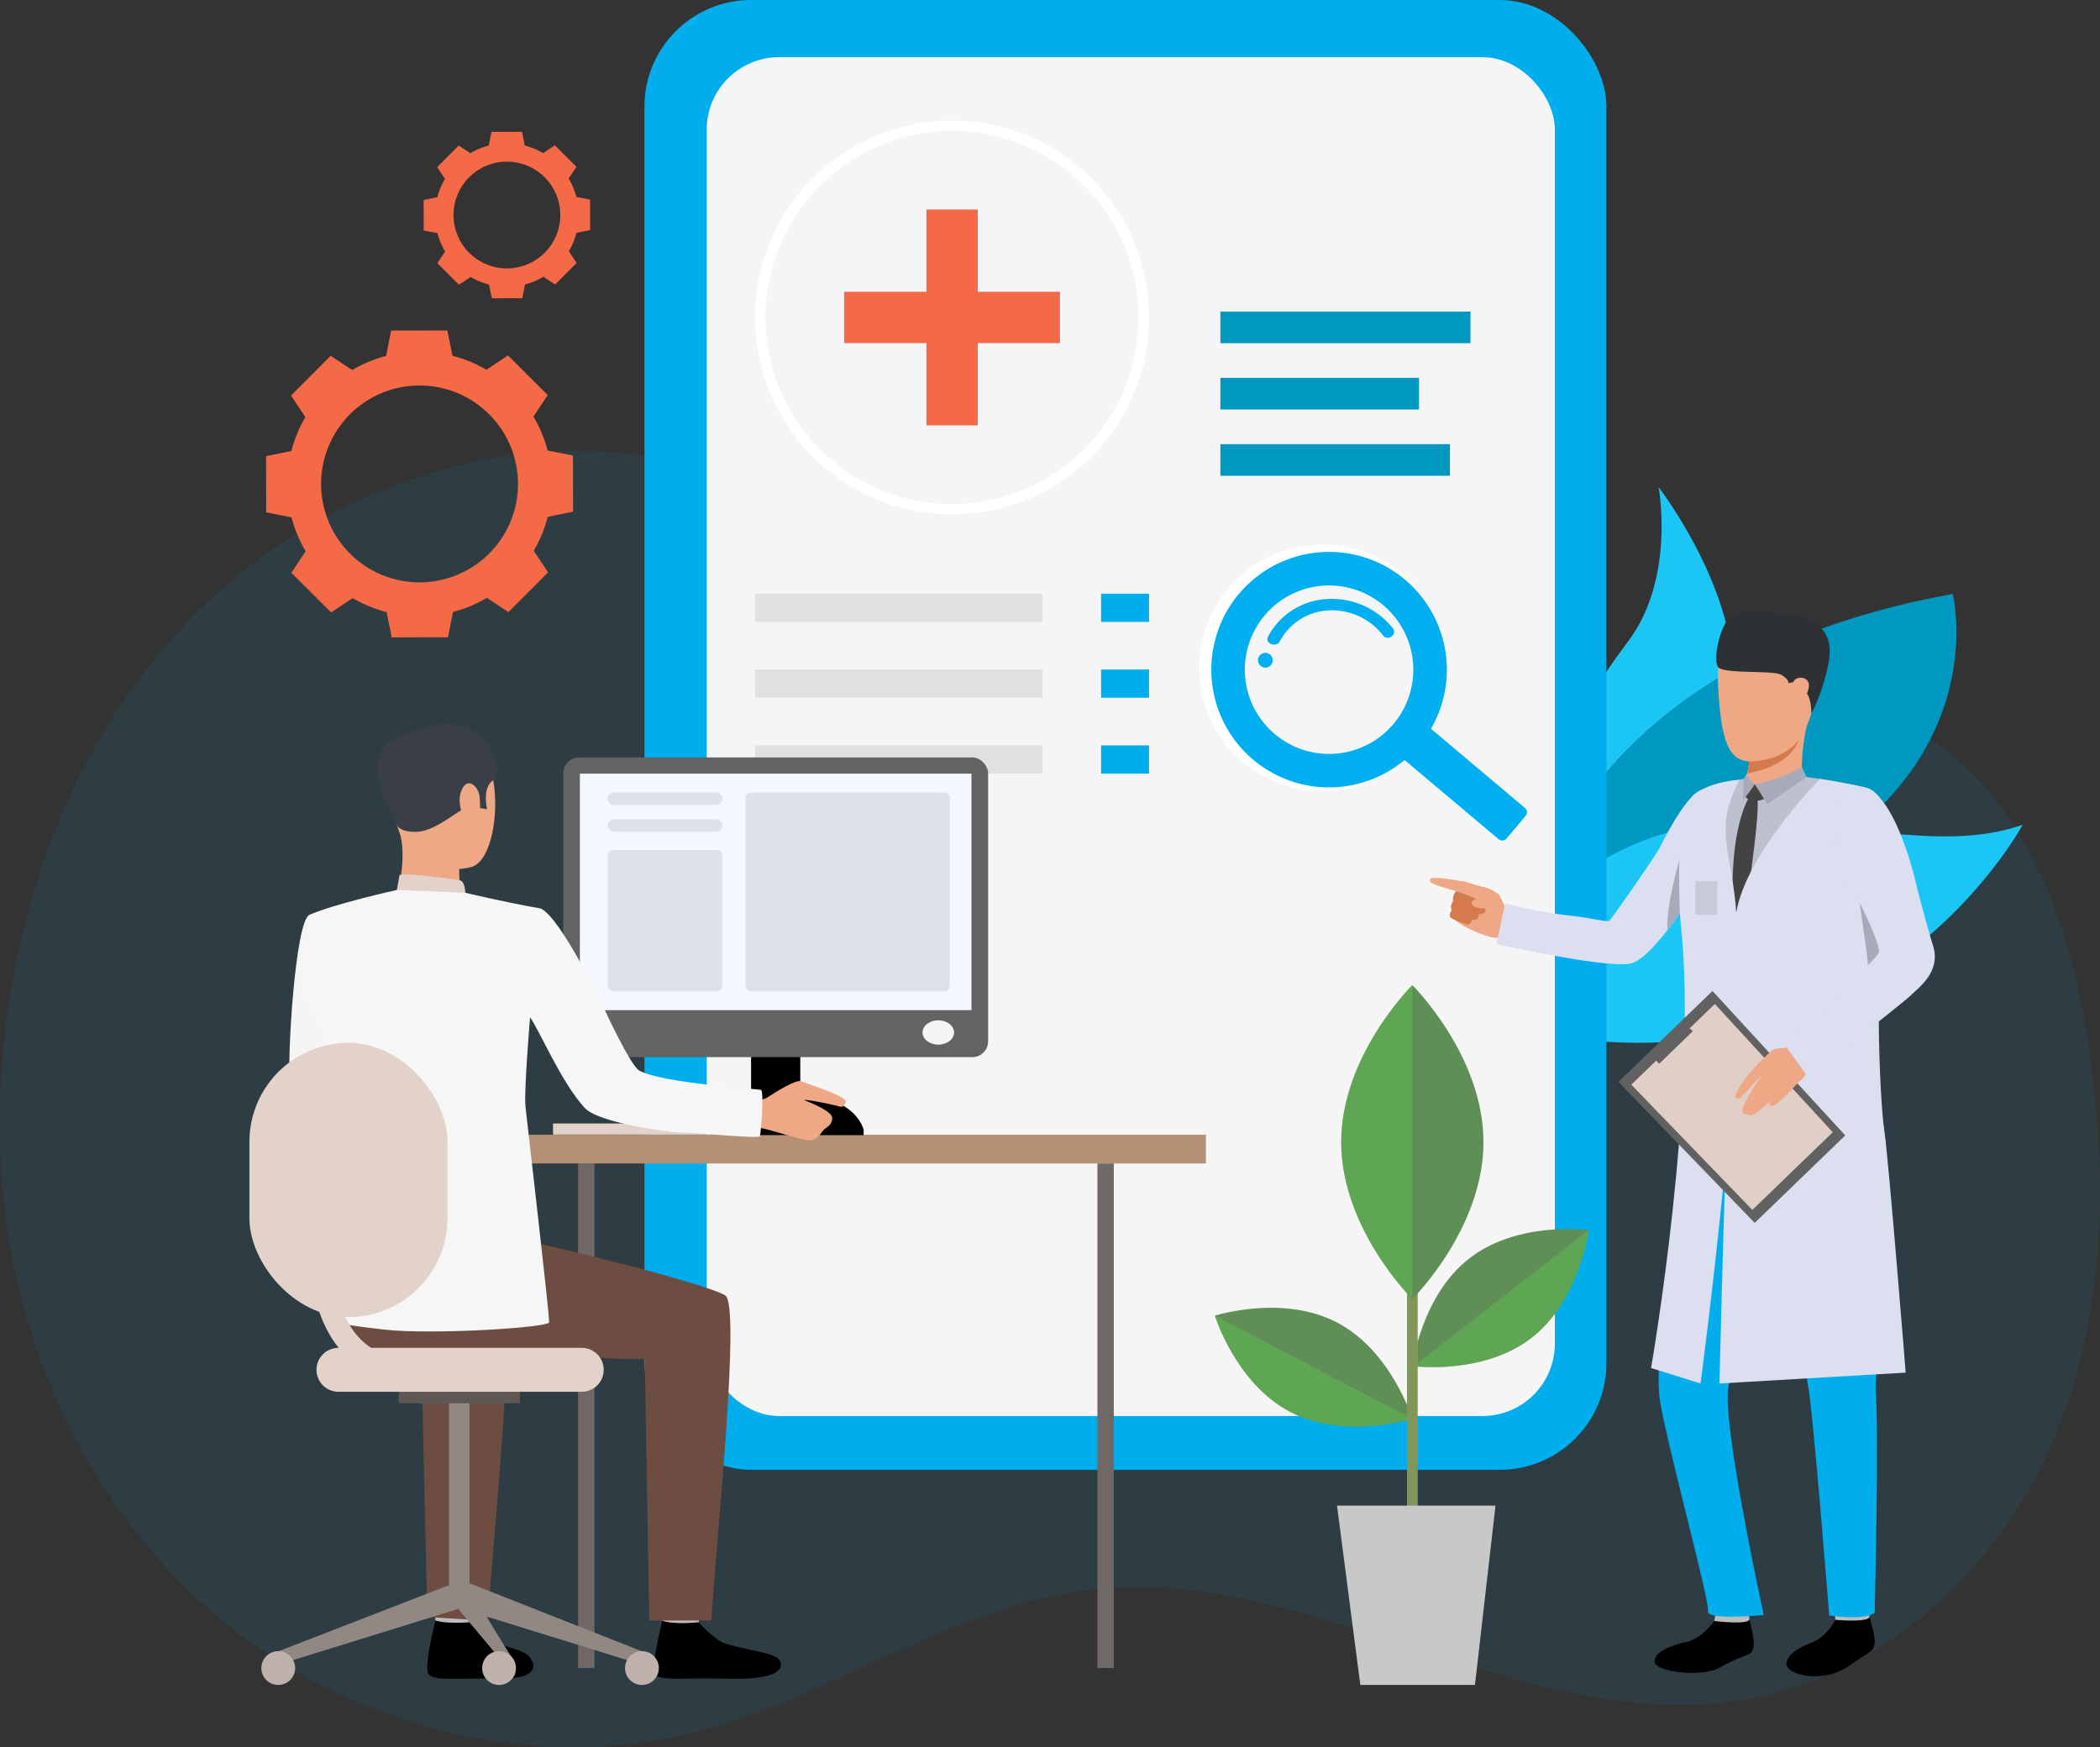 <svg xmlns="http://www.w3.org/2000/svg" width="392.015" height="326.182" viewBox="0 0 392.015 326.182">
  <rect x="0" y="0" width="392.015" height="326.182" fill="#333333" stroke="none"/>
  <g id="Group_17562" data-name="Group 17562" transform="translate(14771.557 7688)">
    <path id="Path_15082" data-name="Path 15082" d="M633.585,386.788c-.009,16.351-2.586,32.592-9.192,47.584-10.317,23.444-31.819,43.354-57.994,47.448-40.612,6.354-79.391-25.015-120.3-20.734-21.555,2.251-40.408,14.117-60.554,22-2.081.824-4.188,1.606-6.313,2.308q-4.278,1.462-8.678,2.556c-22.44,5.5-46.589,1.962-67.276-8.154q-4.01-1.963-7.846-4.264-3.228-1.923-6.305-4.085a97.545,97.545,0,0,1-9.006-7.084C256.2,443.17,243.038,412.005,241.709,380.8c-2.284-53.9,23.707-111.341,81.276-128.388,21.581-6.385,45.889-5.02,65.734,5.308,28.78,14.966,47.19,47.211,79.075,54.3,21.44,4.774,43.419-3.253,64.273-10.015,11.007-3.566,22.776-6.761,34.351-7.61,10.352-.756,20.536.365,29.851,4.79,22.352,10.616,31.632,36.423,35.157,60.1A186.54,186.54,0,0,1,633.585,386.788Z" transform="translate(-15013.127 -7852.351)" fill="#00aff0" opacity="0.09"/>
    <g id="Group_17561" data-name="Group 17561">
      <g id="Group_17560" data-name="Group 17560" transform="translate(-14742.631 -7746.219)">
        <g id="Group_17427" data-name="Group 17427" transform="translate(20.741 119.911)">
          <path id="Path_15348" data-name="Path 15348" d="M79.354,179.61l-.01-5.245-.011-5.244-4.731-.942a24.55,24.55,0,0,0-2.638-6.326l2.664-4.025-3.715-3.7-3.716-3.7-4.015,2.681a24.568,24.568,0,0,0-6.335-2.613l-.961-4.727-5.245.011-5.244.01-.942,4.731a24.512,24.512,0,0,0-6.325,2.638l-4.026-2.666-3.7,3.716-3.7,3.715,2.681,4.015a24.562,24.562,0,0,0-2.613,6.336l-4.727.961.011,5.244.01,5.244,4.731.942a24.528,24.528,0,0,0,2.638,6.326l-2.665,4.025,3.715,3.7,3.716,3.7,4.014-2.681a24.56,24.56,0,0,0,6.336,2.613l.961,4.727,5.244-.011,5.244-.01.943-4.731a24.534,24.534,0,0,0,6.325-2.638l4.025,2.666,3.7-3.716,3.7-3.716-2.681-4.015a24.563,24.563,0,0,0,2.613-6.336Zm-10.278-5.224a18.377,18.377,0,1,1-18.413-18.34A18.377,18.377,0,0,1,69.076,174.385Z" transform="translate(-22.045 -145.767)" fill="#f46946"/>
        </g>
        <g id="Group_17428" data-name="Group 17428" transform="translate(50.158 82.822)">
          <path id="Path_15349" data-name="Path 15349" d="M94.872,111.488l-.006-2.845,0-2.844-2.566-.511a13.312,13.312,0,0,0-1.431-3.43l1.445-2.183-2.015-2.008-2.015-2.007L86.1,97.115A13.3,13.3,0,0,0,82.666,95.7l-.521-2.564L79.3,93.14l-2.844.006-.511,2.566a13.324,13.324,0,0,0-3.43,1.43L70.332,95.7l-2.008,2.015-2.007,2.015,1.454,2.177a13.29,13.29,0,0,0-1.417,3.436l-2.564.521.006,2.845.006,2.844,2.566.511a13.31,13.31,0,0,0,1.43,3.43l-1.445,2.183,2.015,2.008,2.015,2.007,2.177-1.454A13.336,13.336,0,0,0,76,121.652l.521,2.564,2.844-.006,2.845-.006.511-2.566a13.335,13.335,0,0,0,3.43-1.43l2.183,1.445,2.007-2.015,2.008-2.015-1.454-2.177a13.29,13.29,0,0,0,1.417-3.436ZM89.3,108.655a9.966,9.966,0,1,1-9.986-9.946A9.966,9.966,0,0,1,89.3,108.655Z" transform="translate(-63.791 -93.134)" fill="#f46946"/>
        </g>
        <g id="Group_17429" data-name="Group 17429" transform="translate(174.453 159.908)">
          <rect id="Rectangle_2385" data-name="Rectangle 2385" width="1.437" height="150.815" fill="#f3f3f3"/>
        </g>
        <rect id="Rectangle_2386" data-name="Rectangle 2386" width="15.496" height="3.931" transform="translate(175.172 141.325)" fill="#fff"/>
        <rect id="Rectangle_2387" data-name="Rectangle 2387" width="12.399" height="3.931" transform="translate(175.172 148.591)" fill="#fff"/>
        <rect id="Rectangle_2388" data-name="Rectangle 2388" width="16.261" height="5.242" transform="translate(175.891 319.657)" fill="#fff"/>
        <g id="Group_17439" data-name="Group 17439" transform="translate(245.982 149.169)">
          <g id="Group_17432" data-name="Group 17432" transform="translate(17.817)">
            <g id="Group_17431" data-name="Group 17431">
              <g id="Group_17430" data-name="Group 17430">
                <path id="Path_15350" data-name="Path 15350" d="M383.869,187.288s25.47,32.9,7.605,52.768-21.7-.507-21.7-.507-10.254,1.463,8.45-23.537C387.043,204.227,383.869,187.288,383.869,187.288Z" transform="translate(-366.973 -187.288)" fill="#1cc6f4"/>
              </g>
            </g>
          </g>
          <g id="Group_17435" data-name="Group 17435" transform="translate(5.121 19.938)">
            <g id="Group_17434" data-name="Group 17434">
              <g id="Group_17433" data-name="Group 17433">
                <path id="Path_15351" data-name="Path 15351" d="M433.452,215.583s8.662,34.457-35.534,54.423-48.686,39.837-48.686,39.837S339.658,232.455,433.452,215.583Z" transform="translate(-348.957 -215.583)" fill="#0098c1"/>
              </g>
            </g>
          </g>
          <g id="Group_17438" data-name="Group 17438" transform="translate(0 62.836)">
            <g id="Group_17437" data-name="Group 17437">
              <g id="Group_17436" data-name="Group 17436">
                <path id="Path_15352" data-name="Path 15352" d="M345.372,313.6c-14.127-3.747,15.21-34.951,40.1-36.825s42.665,5.528,58.87-.109C444.338,276.663,414.94,332.045,345.372,313.6Z" transform="translate(-341.689 -276.46)" fill="#1cc6f4"/>
              </g>
            </g>
          </g>
        </g>
        <g id="Group_17440" data-name="Group 17440" transform="translate(133.827 159.908)">
          <rect id="Rectangle_2389" data-name="Rectangle 2389" width="1.437" height="150.815" fill="#f3f3f3"/>
        </g>
        <g id="Group_17441" data-name="Group 17441" transform="translate(236.036 159.908)">
          <rect id="Rectangle_2390" data-name="Rectangle 2390" width="1.438" height="150.815" fill="#f3f3f3"/>
        </g>
        <rect id="Rectangle_2391" data-name="Rectangle 2391" width="28.742" height="3.931" transform="translate(133.444 141.325)" fill="#fff"/>
        <rect id="Rectangle_2392" data-name="Rectangle 2392" width="18.378" height="3.931" transform="translate(133.444 148.591)" fill="#fff"/>
        <rect id="Rectangle_2393" data-name="Rectangle 2393" width="17.811" height="3.931" transform="translate(237.473 141.325)" fill="#fff"/>
        <rect id="Rectangle_2394" data-name="Rectangle 2394" width="20.759" height="3.931" transform="translate(237.473 148.591)" fill="#fff"/>
        <rect id="Rectangle_2395" data-name="Rectangle 2395" width="16.261" height="5.242" transform="translate(134.546 319.657)" fill="#fff"/>
        <rect id="Rectangle_2396" data-name="Rectangle 2396" width="16.261" height="5.242" transform="translate(237.473 319.657)" fill="#fff"/>
        <g id="Group_17442" data-name="Group 17442" transform="translate(91.376 58.219)">
          <rect id="Rectangle_2397" data-name="Rectangle 2397" width="179.575" height="274.405" rx="19.903" transform="translate(179.575 274.405) rotate(180)" fill="#00aeed"/>
        </g>
        <rect id="Rectangle_2398" data-name="Rectangle 2398" width="158.324" height="253.692" rx="13.517" transform="translate(103.001 68.893)" fill="#f5f5f5"/>
        <rect id="Rectangle_2399" data-name="Rectangle 2399" width="46.683" height="5.904" transform="translate(198.889 116.389)" fill="#0098c1"/>
        <rect id="Rectangle_2400" data-name="Rectangle 2400" width="42.852" height="5.904" transform="translate(198.889 141.14)" fill="#0098c1"/>
        <rect id="Rectangle_2401" data-name="Rectangle 2401" width="37.077" height="5.905" transform="translate(198.889 128.764)" fill="#0098c1"/>
        <g id="Group_17443" data-name="Group 17443" transform="translate(112.032 80.713)">
          <path id="Path_15353" data-name="Path 15353" d="M188.368,163.682a36.457,36.457,0,0,1-15.2-3.277,36.771,36.771,0,1,1,30.394,0A36.454,36.454,0,0,1,188.368,163.682Zm0-71.6a34.836,34.836,0,0,0-14.394,66.555,34.932,34.932,0,0,0,28.788,0,34.835,34.835,0,0,0-14.393-66.555Z" transform="translate(-151.597 -90.141)" fill="#fff"/>
        </g>
        <g id="Group_17447" data-name="Group 17447" transform="translate(112.032 169.056)">
          <g id="Group_17444" data-name="Group 17444">
            <rect id="Rectangle_2402" data-name="Rectangle 2402" width="53.64" height="5.265" fill="#e0e0e0"/>
          </g>
          <g id="Group_17445" data-name="Group 17445" transform="translate(0 14.164)">
            <rect id="Rectangle_2403" data-name="Rectangle 2403" width="53.64" height="5.265" fill="#e0e0e0"/>
          </g>
          <g id="Group_17446" data-name="Group 17446" transform="translate(0 28.328)">
            <rect id="Rectangle_2404" data-name="Rectangle 2404" width="53.64" height="5.265" fill="#e0e0e0"/>
          </g>
        </g>
        <g id="Group_17451" data-name="Group 17451" transform="translate(176.619 169.056)">
          <g id="Group_17448" data-name="Group 17448">
            <rect id="Rectangle_2405" data-name="Rectangle 2405" width="8.953" height="5.265" fill="#00aeed"/>
          </g>
          <g id="Group_17449" data-name="Group 17449" transform="translate(0 14.164)">
            <rect id="Rectangle_2406" data-name="Rectangle 2406" width="8.953" height="5.265" fill="#00aeed"/>
          </g>
          <g id="Group_17450" data-name="Group 17450" transform="translate(0 28.328)">
            <rect id="Rectangle_2407" data-name="Rectangle 2407" width="8.953" height="5.265" fill="#00aeed"/>
          </g>
        </g>
        <g id="Group_17452" data-name="Group 17452" transform="translate(128.654 97.336)">
          <rect id="Rectangle_2408" data-name="Rectangle 2408" width="9.582" height="40.295" transform="translate(15.357)" fill="#f46946"/>
          <rect id="Rectangle_2409" data-name="Rectangle 2409" width="9.582" height="40.296" transform="translate(40.296 15.357) rotate(90)" fill="#f46946"/>
        </g>
        <g id="Group_17539" data-name="Group 17539" transform="translate(17.631 193.366)">
          <g id="Group_17453" data-name="Group 17453" transform="translate(56.679 74.602)">
            <rect id="Rectangle_2410" data-name="Rectangle 2410" width="34.897" height="2.071" fill="#e2d2ca"/>
          </g>
          <g id="Group_17454" data-name="Group 17454" transform="translate(61.356 82.064)">
            <rect id="Rectangle_2411" data-name="Rectangle 2411" width="3.058" height="94.208" transform="translate(3.058 94.208) rotate(180)" fill="#706865"/>
          </g>
          <g id="Group_17455" data-name="Group 17455" transform="translate(86.114 74.015)">
            <rect id="Rectangle_2412" data-name="Rectangle 2412" width="24.256" height="2.958" fill="#ccbdb7"/>
          </g>
          <g id="Group_17456" data-name="Group 17456" transform="translate(93.65 48.774)">
            <rect id="Rectangle_2413" data-name="Rectangle 2413" width="9.185" height="27.899"/>
          </g>
          <g id="Group_17457" data-name="Group 17457" transform="translate(44.161 76.708)">
            <rect id="Rectangle_2414" data-name="Rectangle 2414" width="134.396" height="5.356" transform="translate(0)" fill="#b59074"/>
          </g>
          <g id="Group_17458" data-name="Group 17458" transform="translate(7.452 35.289)">
            <path id="Path_15354" data-name="Path 15354" d="M39.121,309.085s-1.47,20.613,2.558,23.081c2.523,1.545,12.583,6.758,12.285,7.736s-5.68,8.7-5.68,8.7S28.96,335.874,28.337,331.864c-.609-3.918.951-30.182,3.607-31.392,1.989-.906,3.039-.157,5.546,1.7C41.009,304.789,39.121,309.085,39.121,309.085Z" transform="translate(-28.206 -300.088)" fill="#f5f5f5" style="mix-blend-mode: hard-light;isolation: isolate"/>
          </g>
          <g id="Group_17461" data-name="Group 17461" transform="translate(34.247 162.871)">
            <g id="Group_17460" data-name="Group 17460">
              <g id="Group_17459" data-name="Group 17459">
                <path id="Path_15355" data-name="Path 15355" d="M74.126,481.68s-.6,4.171-.676,4.8-6.684-.369-6.684-.369l-.535-4.965S73.3,481.092,74.126,481.68Z" transform="translate(-66.231 -481.142)" fill="#bcbcbc"/>
              </g>
            </g>
          </g>
          <g id="Group_17464" data-name="Group 17464" transform="translate(33.214 167.394)">
            <g id="Group_17463" data-name="Group 17463">
              <g id="Group_17462" data-name="Group 17462">
                <path id="Path_15356" data-name="Path 15356" d="M73.088,487.844a17.857,17.857,0,0,0,4.119,3.609c2.025,1.095,5.208,1.529,6.406,2.663.865.819,3.148,4.343-5.263,4.272s-12.468.5-13.369-.853,1.3-9.972,1.3-9.972S68.277,488.278,73.088,487.844Z" transform="translate(-64.765 -487.561)"/>
              </g>
            </g>
          </g>
          <g id="Group_17467" data-name="Group 17467" transform="translate(76.592 162.911)">
            <g id="Group_17466" data-name="Group 17466">
              <g id="Group_17465" data-name="Group 17465">
                <path id="Path_15357" data-name="Path 15357" d="M134.22,481.736s-.6,4.171-.676,4.8-6.684-.369-6.684-.369l-.536-4.966S133.393,481.148,134.22,481.736Z" transform="translate(-126.324 -481.198)" fill="#bcbcbc"/>
              </g>
            </g>
          </g>
          <g id="Group_17470" data-name="Group 17470" transform="translate(75.559 167.434)">
            <g id="Group_17469" data-name="Group 17469">
              <g id="Group_17468" data-name="Group 17468">
                <path id="Path_15358" data-name="Path 15358" d="M133.181,487.9a17.84,17.84,0,0,0,4.119,3.609c2.025,1.1,9.478,1.995,10.676,3.129.865.819,2.3,4.114-9.534,3.806-8.409-.219-12.468.5-13.369-.853s1.3-9.972,1.3-9.972S128.255,488.382,133.181,487.9Z" transform="translate(-124.858 -487.617)"/>
              </g>
            </g>
          </g>
          <g id="Group_17473" data-name="Group 17473" transform="translate(14.832 91.363)">
            <g id="Group_17472" data-name="Group 17472">
              <g id="Group_17471" data-name="Group 17471">
                <path id="Path_15359" data-name="Path 15359" d="M44.672,379.663s24.029,4.066,29.456,4.919,34.855,8.175,38.534,10.406c2.93,1.776-1.536,44.432-2.579,60.707H98.492l-.841-48.819c-13.909.348-23.834-3.253-33.963-1.715s-18.573,3.725-25.008-4.909C38.68,400.252,38.442,381.549,44.672,379.663Z" transform="translate(-38.679 -379.663)" fill="#6d4c41"/>
              </g>
            </g>
          </g>
          <g id="Group_17476" data-name="Group 17476" transform="translate(10.106 96.56)">
            <g id="Group_17475" data-name="Group 17475">
              <g id="Group_17474" data-name="Group 17474">
                <path id="Path_15360" data-name="Path 15360" d="M66.375,457.912l-11.3-.7-1.1-48.16a68.668,68.668,0,0,1-12.886-.817l-9.12-21.2c7.993,1.6,33.6,8.056,37.016,10.127C71.918,398.942,67.418,441.637,66.375,457.912Z" transform="translate(-31.973 -387.038)" fill="#6d4c41"/>
              </g>
            </g>
          </g>
          <g id="Group_17479" data-name="Group 17479" transform="translate(25.835 0.871)">
            <g id="Group_17478" data-name="Group 17478">
              <g id="Group_17477" data-name="Group 17477">
                <path id="Path_15361" data-name="Path 15361" d="M60.344,251.665s8.809-2.435,12.17,4.4,1.837,19.8-2.6,21.021-10.824-.185-12.667-4.441-3.313-10.3-2.871-14.22S58.005,252.6,60.344,251.665Z" transform="translate(-54.294 -251.244)" fill="#eea886"/>
              </g>
            </g>
          </g>
          <g id="Group_17482" data-name="Group 17482" transform="translate(27.362 19.359)">
            <g id="Group_17481" data-name="Group 17481">
              <g id="Group_17480" data-name="Group 17480">
                <path id="Path_15362" data-name="Path 15362" d="M68.25,283.474s-.1,5.2.476,6.309-12.266.831-12.266.831,2.024-6.245.876-11.565C56.2,273.782,68.25,283.474,68.25,283.474Z" transform="translate(-56.46 -277.481)" fill="#eea886"/>
              </g>
            </g>
          </g>
          <g id="Group_17485" data-name="Group 17485" transform="translate(25.325)">
            <g id="Group_17484" data-name="Group 17484">
              <g id="Group_17483" data-name="Group 17483">
                <path id="Path_15363" data-name="Path 15363" d="M55.79,268.966s.686,1.4,4.01,1.17,7.707-4.234,9.118-4.593,1.495-1.161,1.495-1.161l.747,1.328,1.445.22s-.982-4.018,1.158-5.433-.963-12.811-11.8-10.062c0,0-8.27,1.514-8.381,6.133S54.185,266.52,55.79,268.966Z" transform="translate(-53.569 -250.008)" fill="#3a3f47"/>
              </g>
            </g>
          </g>
          <g id="Group_17488" data-name="Group 17488" transform="translate(27.53 28.109)">
            <g id="Group_17487" data-name="Group 17487">
              <g id="Group_17486" data-name="Group 17486">
                <path id="Path_15364" data-name="Path 15364" d="M69.472,293.317s-.036-2.118-1-2.321-10.092-1.459-11.271-1l-.505,2.8S58.969,294.194,69.472,293.317Z" transform="translate(-56.699 -289.898)" fill="#e2d2ca"/>
              </g>
            </g>
          </g>
          <g id="Group_17491" data-name="Group 17491" transform="translate(39.248 11.075)">
            <g id="Group_17490" data-name="Group 17490" transform="translate(0)">
              <g id="Group_17489" data-name="Group 17489">
                <path id="Path_15365" data-name="Path 15365" d="M77.026,268.076c-.247-1.736-2.22-3.731-3.351-1.026s.763,6.642,2.031,6.431S77.36,270.432,77.026,268.076Z" transform="translate(-73.329 -265.725)" fill="#eea886"/>
              </g>
            </g>
          </g>
          <g id="Group_17494" data-name="Group 17494" transform="translate(78.538 56.554)">
            <g id="Group_17493" data-name="Group 17493">
              <g id="Group_17492" data-name="Group 17492">
                <path id="Path_15366" data-name="Path 15366" d="M129.1,330.267a.022.022,0,0,0-.016,0C129.151,330.295,129.16,330.3,129.1,330.267Z" transform="translate(-129.085 -330.265)" fill="#323657"/>
              </g>
            </g>
          </g>
          <g id="Group_17497" data-name="Group 17497" transform="translate(23.935 2.53)">
            <g id="Group_17496" data-name="Group 17496">
              <g id="Group_17495" data-name="Group 17495">
                <path id="Path_15367" data-name="Path 15367" d="M56.979,253.6s-10.74-.505-1.874,16.261Z" transform="translate(-51.598 -253.599)" fill="#3a3f47"/>
              </g>
            </g>
          </g>
          <g id="Group_17499" data-name="Group 17499" transform="translate(5.387 160.383)">
            <g id="Group_17498" data-name="Group 17498">
              <path id="Path_15368" data-name="Path 15368" d="M25.275,490.374l.8,2.247,33.758-10.46-1.618-4.551Z" transform="translate(-25.275 -477.611)" fill="#918783"/>
            </g>
          </g>
          <g id="Group_17501" data-name="Group 17501" transform="translate(37.264 126.631)">
            <g id="Group_17500" data-name="Group 17500" transform="translate(0)">
              <rect id="Rectangle_2415" data-name="Rectangle 2415" width="3.837" height="36.702" fill="#918783"/>
            </g>
          </g>
          <g id="Group_17503" data-name="Group 17503" transform="translate(27.867 124.681)">
            <g id="Group_17502" data-name="Group 17502">
              <rect id="Rectangle_2416" data-name="Rectangle 2416" width="22.631" height="2.163" fill="#5e5854"/>
            </g>
          </g>
          <g id="Group_17505" data-name="Group 17505" transform="translate(38.719 160.097)">
            <g id="Group_17504" data-name="Group 17504">
              <path id="Path_15369" data-name="Path 15369" d="M107.134,490.255l-.8,2.247-33.758-10.46,1.484-4.837Z" transform="translate(-72.577 -477.206)" fill="#918783"/>
            </g>
          </g>
          <g id="Group_17507" data-name="Group 17507" transform="translate(38.719 160.097)">
            <g id="Group_17506" data-name="Group 17506">
              <path id="Path_15370" data-name="Path 15370" d="M83.35,492.262v2.614L72.577,482.042l1.484-4.837Z" transform="translate(-72.577 -477.206)" fill="#918783"/>
            </g>
          </g>
          <g id="Group_17509" data-name="Group 17509" transform="translate(70.121 173.117)">
            <g id="Group_17508" data-name="Group 17508">
              <circle id="Ellipse_2840" data-name="Ellipse 2840" cx="3.155" cy="3.155" r="3.155" fill="#bfb2ac"/>
            </g>
          </g>
          <g id="Group_17511" data-name="Group 17511" transform="translate(43.449 173.117)">
            <g id="Group_17510" data-name="Group 17510" transform="translate(0)">
              <circle id="Ellipse_2841" data-name="Ellipse 2841" cx="3.155" cy="3.155" r="3.155" fill="#bfb2ac"/>
            </g>
          </g>
          <g id="Group_17513" data-name="Group 17513" transform="translate(2.232 173.117)">
            <g id="Group_17512" data-name="Group 17512">
              <circle id="Ellipse_2842" data-name="Ellipse 2842" cx="3.155" cy="3.155" r="3.155" fill="#bfb2ac"/>
            </g>
          </g>
          <g id="Group_17514" data-name="Group 17514" transform="translate(12.524 116.489)">
            <path id="Rectangle_2417" data-name="Rectangle 2417" d="M4.1,0H49.517a4.1,4.1,0,0,1,4.1,4.1v0a4.1,4.1,0,0,1-4.1,4.1H4.1A4.1,4.1,0,0,1,0,4.1v0A4.1,4.1,0,0,1,4.1,0Z" fill="#e2d2ca"/>
          </g>
          <g id="Group_17515" data-name="Group 17515" transform="translate(158.304 82.064)">
            <rect id="Rectangle_2418" data-name="Rectangle 2418" width="3.058" height="94.208" fill="#706865"/>
          </g>
          <g id="Group_17516" data-name="Group 17516" transform="translate(58.585 6.26)">
            <rect id="Rectangle_2419" data-name="Rectangle 2419" width="79.316" height="55.953" rx="2.952" fill="#636363"/>
          </g>
          <g id="Group_17517" data-name="Group 17517" transform="translate(61.691 9.285)">
            <rect id="Rectangle_2420" data-name="Rectangle 2420" width="73.103" height="44.161" fill="#f5f7ff"/>
          </g>
          <g id="Group_17518" data-name="Group 17518" transform="translate(125.653 55.338)">
            <path id="Path_15371" data-name="Path 15371" d="M201.84,330.812c0,1.256-1.319,2.273-2.947,2.273s-2.946-1.018-2.946-2.273,1.319-2.273,2.946-2.273S201.84,329.557,201.84,330.812Z" transform="translate(-195.947 -328.539)" fill="#f5f5f5"/>
          </g>
          <g id="Group_17519" data-name="Group 17519" transform="translate(93.659 69.591)">
            <path id="Path_15372" data-name="Path 15372" d="M171.547,355.954v-1s-1.4-6.193-11.3-6.193-9.7,7.188-9.7,7.188Z" transform="translate(-150.545 -348.766)"/>
          </g>
          <g id="Group_17521" data-name="Group 17521" transform="translate(91.351 66.674)">
            <g id="Group_17520" data-name="Group 17520">
              <path id="Path_15373" data-name="Path 15373" d="M149.458,348.464a9.761,9.761,0,0,0,2.939-.643c.788-.476,5.5-3.647,6.61-3.139s8.478,2.765,8.222,3.843-.938.974-1.458.783-5.872-1.313-6.344-1.125c0,0,5.257,1.918,5.278,3.318s-1.1,1.74-1.6,2.269-1.1,1.843-2.452,1.944-7.965-2.2-9.326-2.3-3.88.084-4.051-.137S149.458,348.464,149.458,348.464Z" transform="translate(-147.269 -344.627)" fill="#eea886"/>
            </g>
          </g>
          <g id="Group_17524" data-name="Group 17524" transform="translate(9.548 31.007)">
            <g id="Group_17523" data-name="Group 17523">
              <g id="Group_17522" data-name="Group 17522">
                <path id="Path_15374" data-name="Path 15374" d="M76.012,297.467c-6.858-1.2-14.077-2.936-14.077-2.936l-12.773-.521s-11.723,2.58-16.339,4.666c-.438.2-.44,10.458-1.642,13.148l3.828,8.075s2.211,16,2.67,23.11c.211,3.265-.6,31.562-.6,31.562s1.148.567,9.865,1.528,30.5-.347,30.636-1.377-4.218-38.339-4.411-40.271c-.3-2.965.857-16.667.857-16.667,1.642,2.206,5.829,12.169,10.194,16.91,2.568,2.789,15.28,4.5,17.676,4.578,5.216.174,14.732,1.213,15.01.705.222-.3.829-8.446.233-8.645-.523-.174-18.192-1.192-22.718-3.593-1.656-.879-6.607-11.674-6.607-11.674S79.8,299.168,76.012,297.467Z" transform="translate(-31.181 -294.011)" fill="#f6f6f6"/>
              </g>
            </g>
          </g>
          <g id="Group_17525" data-name="Group 17525" transform="translate(0 59.544)">
            <rect id="Rectangle_2421" data-name="Rectangle 2421" width="36.973" height="51.207" rx="18.486" fill="#e2d2ca"/>
          </g>
          <g id="Group_17526" data-name="Group 17526" transform="translate(11.147 92.235)">
            <path id="Path_15375" data-name="Path 15375" d="M52.724,411.308c-5.45,0-9.872-1.831-13.142-5.441-7.39-8.16-6.063-22.5-6-23.111a2.057,2.057,0,0,1,4.094.4c-.016.163-1.194,13.166,4.966,19.953,2.491,2.746,5.79,4.081,10.084,4.081a2.057,2.057,0,0,1,0,4.114Z" transform="translate(-33.45 -380.901)" fill="#e2d2ca"/>
          </g>
          <g id="Group_17529" data-name="Group 17529" transform="translate(66.874 12.802)">
            <g id="Group_17528" data-name="Group 17528">
              <g id="Group_17527" data-name="Group 17527">
                <path id="Rectangle_2422" data-name="Rectangle 2422" d="M1.166,0H20.247a1.166,1.166,0,0,1,1.166,1.166v0a1.166,1.166,0,0,1-1.166,1.166H1.167A1.167,1.167,0,0,1,0,1.166v0A1.166,1.166,0,0,1,1.166,0Z" fill="#dfe1e8"/>
              </g>
            </g>
          </g>
          <g id="Group_17532" data-name="Group 17532" transform="translate(66.874 17.807)">
            <g id="Group_17531" data-name="Group 17531">
              <g id="Group_17530" data-name="Group 17530">
                <rect id="Rectangle_2423" data-name="Rectangle 2423" width="21.414" height="2.333" rx="1.167" fill="#dfe1e8"/>
              </g>
            </g>
          </g>
          <g id="Group_17535" data-name="Group 17535" transform="translate(66.874 23.546)">
            <g id="Group_17534" data-name="Group 17534">
              <g id="Group_17533" data-name="Group 17533">
                <rect id="Rectangle_2424" data-name="Rectangle 2424" width="21.414" height="26.382" rx="1" fill="#dfe1e8"/>
              </g>
            </g>
          </g>
          <g id="Group_17538" data-name="Group 17538" transform="translate(92.611 12.802)">
            <g id="Group_17537" data-name="Group 17537">
              <g id="Group_17536" data-name="Group 17536">
                <rect id="Rectangle_2425" data-name="Rectangle 2425" width="38.134" height="37.125" rx="1" fill="#dfe1e8"/>
              </g>
            </g>
          </g>
        </g>
        <g id="Group_17559" data-name="Group 17559" transform="translate(238.003 172.467)">
          <g id="Group_17542" data-name="Group 17542" transform="translate(3.748 50.273)">
            <g id="Group_17541" data-name="Group 17541">
              <path id="Path_15383" data-name="Path 15383" d="M346.6,297.868s-1.416-3.063-1.647-3.524a6.111,6.111,0,0,0-3.193-1.6c-1.562-.393-3.688-1.182-3.931-1.031a1.375,1.375,0,0,0-.815.848,2.792,2.792,0,0,0-.163,1.4,1.7,1.7,0,0,0-.523,1.551,1.478,1.478,0,0,0-.256,1.624,1.236,1.236,0,0,0-.277,1.335,11.211,11.211,0,0,1,1.643,1.109,23.557,23.557,0,0,0,5.89,2.549S346.238,302.043,346.6,297.868Z" transform="translate(-335.684 -291.695)" fill="#eea886"/>
            </g>
          </g>
          <g id="Group_17544" data-name="Group 17544" transform="translate(11.393 55.111)">
            <g id="Group_17543" data-name="Group 17543">
              <path id="Path_15384" data-name="Path 15384" d="M346.533,304.161s3.463.6,4.638-.072-.193-4.2-.193-4.2l-2.193-1.325Z" transform="translate(-346.533 -298.56)" fill="#eea886"/>
            </g>
          </g>
          <g id="Group_17546" data-name="Group 17546" transform="translate(7.221 54.962)">
            <g id="Group_17545" data-name="Group 17545">
              <path id="Path_15385" data-name="Path 15385" d="M343.5,298.349a8.284,8.284,0,0,0,.309,2.162c.255.469-3.195,1.2-3.195,1.2S341.442,298.468,343.5,298.349Z" transform="translate(-340.613 -298.349)" fill="#eea886"/>
            </g>
          </g>
          <g id="Group_17548" data-name="Group 17548" transform="translate(3.721 50.274)">
            <g id="Group_17547" data-name="Group 17547">
              <path id="Path_15386" data-name="Path 15386" d="M338.253,291.861s3.783,1.838,3.562,2.483a1.07,1.07,0,0,1-.693.75l1.214,1.462s.257,1.422-1.368,1.287c0,0,.378,1.3-1.175.986,0,0-.135.971-.879.951a14.036,14.036,0,0,1-3.129-1.3s-.432-.52.227-1.358a1.445,1.445,0,0,1,.243-1.627,2.361,2.361,0,0,1,.558-1.941,2.026,2.026,0,0,1,1.038-1.855S338.095,291.783,338.253,291.861Z" transform="translate(-335.646 -291.696)" fill="#d47a4e"/>
            </g>
          </g>
          <g id="Group_17550" data-name="Group 17550" transform="translate(7.813 52.851)">
            <g id="Group_17549" data-name="Group 17549">
              <path id="Path_15387" data-name="Path 15387" d="M346.545,295.354a14.276,14.276,0,0,0-4.446.787c-.353.164-.665.387-.645.776s.608.857,1.859.894a10.536,10.536,0,0,1,2.852.657S347.461,298.13,346.545,295.354Z" transform="translate(-341.453 -295.354)" fill="#eea886"/>
            </g>
          </g>
          <g id="Group_17551" data-name="Group 17551" transform="translate(4.791 50.27)">
            <path id="Path_15388" data-name="Path 15388" d="M337.261,293.549a36.688,36.688,0,0,1,4.613,1.835c.294.357.849-1.219.576-1.507a32.608,32.608,0,0,0-4-2.18A1.431,1.431,0,0,0,337.261,293.549Z" transform="translate(-337.164 -291.69)" fill="#eea886"/>
          </g>
          <g id="Group_17552" data-name="Group 17552" transform="translate(0 49.639)">
            <path id="Path_15389" data-name="Path 15389" d="M337.243,291.614s-6.725-1.378-6.861-.558.514.957,6.025,2.565C341.764,295.184,337.243,291.614,337.243,291.614Z" transform="translate(-330.365 -290.796)" fill="#eea886"/>
          </g>
          <g id="Group_17553" data-name="Group 17553" transform="translate(41.947 187.789)">
            <path id="Path_15390" data-name="Path 15390" d="M401.033,487.431s-2.143,3.206-5.149,3.9-5.967,1.794-5.99,3.691,8.691,3.029,12.131,1.116c5.134-2.854,5.656-1.993,6.226-3.42s-.684-5.242-.647-5.7C407.649,486.46,401.033,487.431,401.033,487.431Z" transform="translate(-389.894 -486.846)"/>
          </g>
          <g id="Group_17554" data-name="Group 17554" transform="translate(53.08 185.86)">
            <path id="Path_15391" data-name="Path 15391" d="M406.032,485.041a13.742,13.742,0,0,0-.333,1.581c.059.032,6.774.833,6.571-.41-.165-1.008-.4-2.1-.4-2.1Z" transform="translate(-405.693 -484.109)" fill="#bcbcbc"/>
          </g>
          <g id="Group_17555" data-name="Group 17555" transform="translate(66.567 187.366)">
            <path id="Path_15392" data-name="Path 15392" d="M433.952,487.041s-1.528,3.067-4.14,4.112c-2.792,1.117-5.031,2.4-4.98,4.248s6.825,3.721,11.753.174c3.113-2.242,4.1-2.252,4.6-3.664s-.867-5.079-.848-5.522C440.359,485.841,433.952,487.041,433.952,487.041Z" transform="translate(-424.832 -486.246)"/>
          </g>
          <g id="Group_17556" data-name="Group 17556" transform="translate(75.611 185.376)">
            <path id="Path_15393" data-name="Path 15393" d="M437.667,484.614a15.059,15.059,0,0,0,.076,1.593c.058.03,6.549.564,6.384-.652a10,10,0,0,0-.63-2.133Z" transform="translate(-437.667 -483.422)" fill="#bcbcbc"/>
          </g>
          <g id="Group_17557" data-name="Group 17557" transform="translate(42.692 85.753)">
            <path id="Path_15394" data-name="Path 15394" d="M400.071,349.173s-6.031,26.6-7.408,34.7c-1.173,6.9-2.107,14.076-1.545,19.055.7,6.164,9.421,38.106,9.056,39.913s10.4.708,10.4.708-7.908-36.05-6.582-42.681c.982-4.911,9.583-37.539,10.9-35.866s2.953,30.793,3.929,35.627,3.973,43.027,3.973,43.027,6.7.989,8.491-.526c0,0,.815-32.612.193-41.675-.237-3.454,4.046-41.41-1.447-56.691C427.132,336.69,400.071,349.173,400.071,349.173Z" transform="translate(-390.95 -342.046)" fill="#00aeed"/>
          </g>
          <g id="Group_17558" data-name="Group 17558" transform="translate(12.431 32.91)">
            <path id="Path_15395" data-name="Path 15395" d="M348.006,296.167s20.89,4.632,25.048,3.609c1.922-.473,4.453-3.125,6.858-6.244.793-1.027,1.571-2.1,2.311-3.172l0,0c2.951-4.261,5.264-8.345,5.264-8.345s8.722-10.222,1.723-14.779a4.655,4.655,0,0,0-4.873,1.548c-2.335,2.5-5.074,7.731-5.685,9.065s-9.18,13.689-9.624,13.968-4.189-.707-7.19-.956a92.872,92.872,0,0,1-12.229-2.314Z" transform="translate(-348.006 -267.055)" fill="#dbdff0"/>
          </g>
          <path id="Path_15396" data-name="Path 15396" d="M410.168,264.071s-8.979,1.857-10.045,2.8c-1.156,1-3.2,10.839-3.318,13.579a105.651,105.651,0,0,0,2.239,18.444c1.156,4.262.944,25.251.214,31.156,0,0,18.079,5.136,35.856,2.822,0,0-2.98-22.083-2.268-27.922.911-7.481,3.1-24.717,3.1-24.717s-1.574-12.006-3.157-13.345-12.489-2.818-12.489-2.818Z" transform="translate(-349.985 -233.263)" fill="#bcc0cf"/>
          <path id="Path_15397" data-name="Path 15397" d="M416.783,224.455s-10.8-4-10.126,10.357,3.206,15.813,10.312,13.808,7.7-11.064,8.626-15.422S420.315,225.081,416.783,224.455Z" transform="translate(-352.888 -221.412)" fill="#eea886"/>
          <path id="Path_15398" data-name="Path 15398" d="M413.766,260.642s2.223,1.47,10.651-2.243a38.159,38.159,0,0,1,1.416-11.175c1.653-5.4-11.31,7.2-11.31,7.2.136.1.162.636.085,1.387a15.32,15.32,0,0,1-.416,2.231A5.432,5.432,0,0,0,413.766,260.642Z" transform="translate(-354.997 -227.891)" fill="#eea886"/>
          <path id="Path_15399" data-name="Path 15399" d="M423.971,239.256s.031-3.835-1.564-4.188a2.19,2.19,0,0,1-1.8-1.628l-.915.212s.168-.675-1.352-1.566-10.614-.109-11.755-1.416.514-9.078,2.995-9.841,8.244-.693,13.51.786a6.127,6.127,0,0,1,4.3,5.714C427.581,230.377,425.269,237.177,423.971,239.256Z" transform="translate(-352.766 -220.351)" fill="#2d3133"/>
          <path id="Path_15400" data-name="Path 15400" d="M414.37,260.517c8.372-1.408,9.623-6.169,9.642-6.243-3.255,4.2-9.226,4.012-9.226,4.012A15.322,15.322,0,0,1,414.37,260.517Z" transform="translate(-355.175 -230.37)" fill="#d47a4e"/>
          <path id="Path_15401" data-name="Path 15401" d="M413.545,269.5s-1.525,2.249-2.445,8.023-.764,15.719-.764,15.719l2.12.258s3.209-20.284,2.657-23.818Z" transform="translate(-353.981 -234.868)" fill="#434343"/>
          <path id="Path_15402" data-name="Path 15402" d="M426.251,238.588c.477-1.265,3.171-1.106,2.9.9s-2.5,5.093-3.4,4.514S425.592,240.332,426.251,238.588Z" transform="translate(-358.414 -225.499)" fill="#eea886"/>
          <path id="Path_15403" data-name="Path 15403" d="M397.691,267.078s-5.1,6.75-3.212,24.412c3.416,31.914-5.529,83.144-5.529,83.144l9.228,2.888s8.817-65.491,6.572-89.259c-1.023-10.831-4.06-14.435.731-23.458C405.481,264.8,400.815,265.041,397.691,267.078Z" transform="translate(-347.668 -233.48)" fill="#dbdff0"/>
          <path id="Path_15404" data-name="Path 15404" d="M425.816,264.594s-14.605,14.753-15.749,25.937-3.007,86.928-3.007,86.928l34.771-2.025s-3.2-39.984-3.976-44.986-2.394-33.721,1.126-47.047c1.891-7.159-.359-16.242-4.678-17.233S425.816,264.594,425.816,264.594Z" transform="translate(-353.016 -233.418)" fill="#dbdff0"/>
          <path id="Path_15405" data-name="Path 15405" d="M439.232,267.165s-5.625,1.549-2.53,11.873c2.424,8.087,2.751,9.823,2.751,9.823l12.98-3.242s-3.806-17.762-10.016-18.717A7.117,7.117,0,0,0,439.232,267.165Z" transform="translate(-361.496 -234.078)" fill="#dbdff0"/>
          <path id="Path_15406" data-name="Path 15406" d="M380.3,337.738l25.441,26.328,16.9-16.329-24.781-26.966Z" transform="translate(-345.112 -250.009)" fill="#616161"/>
          <path id="Path_15407" data-name="Path 15407" d="M383.711,339.277l22.6,23.383,15.008-14.5-22.009-23.95Z" transform="translate(-346.12 -251.024)" fill="#e0cec7"/>
          <path id="Path_15408" data-name="Path 15408" d="M390.434,336.9l-1.586-1.641,6.067-5.863,1.823,1.412Z" transform="translate(-347.638 -252.557)" fill="#616161"/>
          <path id="Path_15409" data-name="Path 15409" d="M425.2,261.379a27.054,27.054,0,0,1-8.765,3.256l2.319,3.7,7.348-5.059Z" transform="translate(-355.786 -232.468)" fill="#a7aab8"/>
          <path id="Path_15410" data-name="Path 15410" d="M414.068,263.134a3.775,3.775,0,0,0,1.458,2.02l-2.178,3.037.08-4.028Z" transform="translate(-354.873 -232.987)" fill="#a7aab8"/>
          <path id="Path_15411" data-name="Path 15411" d="M415.716,266l-1.724,2.4s1.091,1.38,3.442.334Z" transform="translate(-355.064 -233.833)" fill="#434343"/>
          <path id="Path_15412" data-name="Path 15412" d="M393.276,299.1v0c.793-1.027,1.571-2.1,2.311-3.172l0,0s-.278-7.782-.035-10.017C395.553,285.907,393.011,294.29,393.276,299.1Z" transform="translate(-348.94 -239.712)" fill="#a7aab8"/>
          <path id="Path_15413" data-name="Path 15413" d="M444.148,297.308s1.7,11.036,1.577,11.743S453.4,306.834,444.148,297.308Z" transform="translate(-363.97 -243.08)" fill="#a7aab8"/>
          <rect id="Rectangle_2426" data-name="Rectangle 2426" width="4.099" height="6.258" transform="translate(53.646 56.537) rotate(-180)" fill="#c6cad9"/>
          <path id="Path_15414" data-name="Path 15414" d="M424.635,334.252a2.307,2.307,0,0,1-1,.993c-1.077.433-2.8-.253-3.466,1.287s3.629,5.16,4.706,5.348,2.6-1.573,3.6-4.972S424.635,334.252,424.635,334.252Z" transform="translate(-356.868 -253.971)" fill="#eea886"/>
          <path id="Path_15415" data-name="Path 15415" d="M417.867,336.831a47.09,47.09,0,0,0-3.677,3.754c-1.6,1.843-3.147,4.32-2.871,4.787.614,1.039,2.1-1.281,3.819-3a15.457,15.457,0,0,1,1.318-1.3s0-.168-1.375,1.9c-1.482,2.227-2.773,4.669-2.423,5.212.171.264.86.91,1.191-.154-.3.5-.348.375-.15.526,1.025.781,3.718-2.132,4.788-3.289-.816.894-1.317,1.642-.393,1.718,1.057.087,4.675-4.212,6.121-5.622C425.793,339.83,417.867,336.831,417.867,336.831Z" transform="translate(-354.265 -254.752)" fill="#eea886"/>
          <path id="Path_15416" data-name="Path 15416" d="M435.239,268.1c-1.177.456-1.624,2.546-1.139,8.6a20.409,20.409,0,0,0,3.411,10.245c.8,1.4,5.172,10.038,4.385,11.174s-8.215,8.465-8.645,9.062-8.724,8.1-8.724,8.1l4.222,5.9S446.658,307.2,448.056,305.8s5.574-4.331,4.029-9.209c-1.57-4.959-4.391-16.567-4.892-17.475S443.024,265.084,435.239,268.1Z" transform="translate(-358.175 -234.321)" fill="#dbdff0"/>
        </g>
        <g id="Group_17204" data-name="Group 17204" transform="matrix(0.996, 0.087, -0.087, 0.996, 197.04, 157.979)">
          <path id="Path_15112" data-name="Path 15112" d="M36.256,4.195a23.011,23.011,0,1,0,2.993,35.126l4.6-6.535A23.013,23.013,0,0,0,36.256,4.195Zm1.85,31.427a18.45,18.45,0,1,1-4.481-25.7,18.45,18.45,0,0,1,4.481,25.7Z" transform="translate(0 0)" fill="#fff"/>
          <path id="Path_15112-2" data-name="Path 15112" d="M34.644,4.008A21.988,21.988,0,1,0,37.5,37.573L56.261,50.764a1.07,1.07,0,0,0,1.49-.257v0l3.162-4.495a1.069,1.069,0,0,0-.257-1.49h0L41.9,31.328A21.99,21.99,0,0,0,34.644,4.008Zm.211,27.034A15.728,15.728,0,1,1,31.035,9.13a15.728,15.728,0,0,1,3.82,21.913Z" transform="translate(2.268 1.255)" fill="#00aff0"/>
          <path id="Path_15113" data-name="Path 15113" d="M1.069.029a1.375,1.375,0,0,0,.524,2.7A1.375,1.375,0,0,0,1.069.029Z" transform="translate(10.92 21.145)" fill="#00aff0"/>
          <path id="Path_15114" data-name="Path 15114" d="M10.136.209A13.2,13.2,0,0,0,.074,8.168c-.513,1.3,1.779,1.911,2.29.619a10.88,10.88,0,0,1,8.364-6.5A12.043,12.043,0,0,1,21.463,6.024c.974,1.072,2.689-.41,1.722-1.473A14.6,14.6,0,0,0,10.136.209Z" transform="translate(12.277 9.974)" fill="#00aff0"/>
        </g>
      </g>
    </g>
    <g id="Mask_Group_19" data-name="Mask Group 19" transform="translate(-14544.773 -7504.086)">
      <g id="Group_17195" data-name="Group 17195">
        <g id="Group_17094" data-name="Group 17094">
          <path id="Path_15001" data-name="Path 15001" d="M351.96,506.545c10.18,5.314,14.07,17.978,14.07,17.978s-12.611,4.046-22.79-1.271-14.07-17.974-14.07-17.974S341.779,501.228,351.96,506.545Z" transform="translate(-329.168 -443.56)" fill="#608e57"/>
          <path id="Path_15002" data-name="Path 15002" d="M343.24,523.083c10.165,5.3,22.758,1.284,22.788,1.272l-36.86-19.244S333.059,517.769,343.24,523.083Z" transform="translate(-329.168 -443.397)" fill="#60dd4d" opacity="0.3"/>
          <path id="Path_15003" data-name="Path 15003" d="M384.178,511.072c-9.092,7.016-22.216,5.244-22.216,5.244s1.613-13.145,10.7-20.159,22.217-5.247,22.217-5.247-1.613,13.145-10.7,20.161Z" transform="translate(-325.101 -445.183)" fill="#608e57"/>
          <path id="Path_15004" data-name="Path 15004" d="M384.148,511.05c9.092-7.017,10.7-20.161,10.7-20.161l-32.7,25.432C363.887,516.512,375.74,517.54,384.148,511.05Z" transform="translate(-325.077 -445.161)" fill="#60dd4d" opacity="0.3"/>
          <path id="Path_15005" data-name="Path 15005" d="M361.961,476.283v82.193" transform="translate(-325.101 -446.972)" fill="none" stroke="#829657" stroke-miterlimit="10" stroke-width="2"/>
          <g id="Group_17093" data-name="Group 17093" transform="translate(22.801 97.176)">
            <path id="Path_15006" data-name="Path 15006" d="M349.453,536.661l4.353,33.484h21.4l3.832-33.484Z" transform="translate(-349.453 -536.661)" fill="#c8c8c8"/>
          </g>
          <path id="Path_15007" data-name="Path 15007" d="M376.71,479.518c0,16.186-13.282,29.309-13.282,29.309s-13.281-13.123-13.281-29.309,13.281-29.312,13.281-29.312S376.71,463.33,376.71,479.518Z" transform="translate(-326.567 -450.206)" fill="#608e57"/>
          <path id="Path_15008" data-name="Path 15008" d="M363.427,450.206s-13.281,13.124-13.281,29.312,13.281,29.307,13.281,29.307Z" transform="translate(-326.567 -450.206)" fill="#60dd4d" opacity="0.3"/>
        </g>
      </g>
    </g>
  </g>
</svg>
